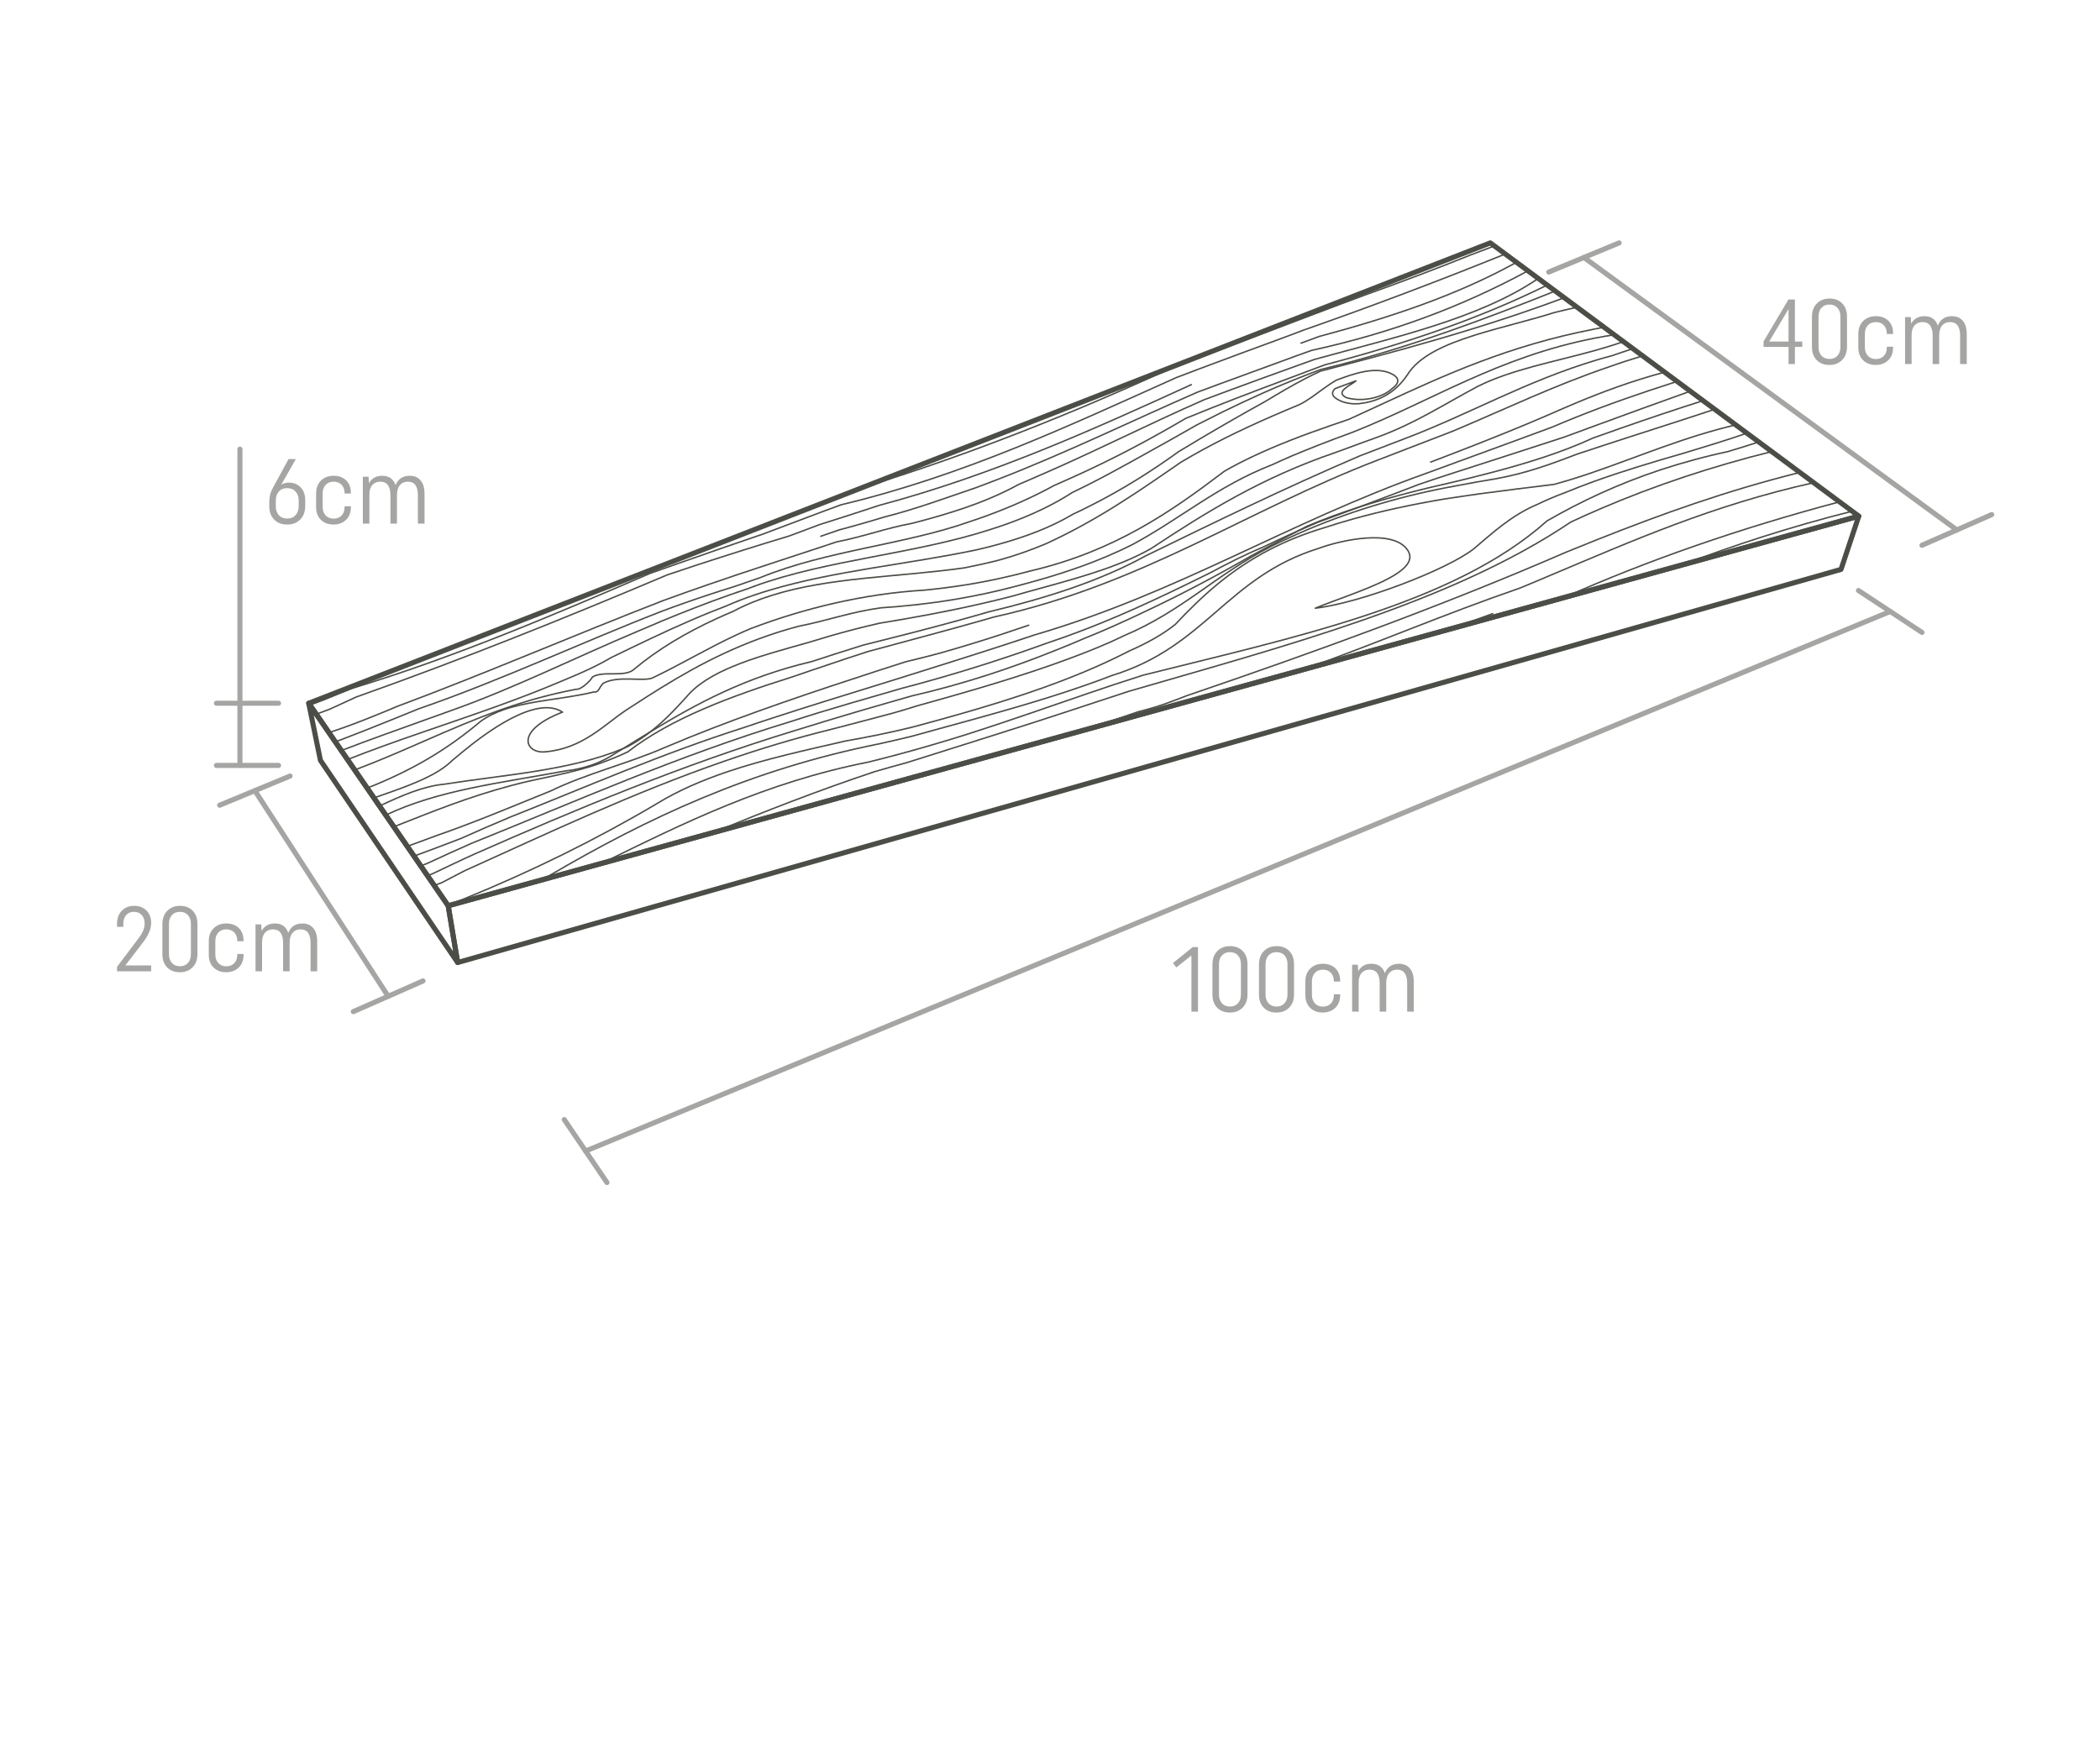<?xml version="1.0" encoding="utf-8"?>
<!-- Generator: Adobe Illustrator 16.0.0, SVG Export Plug-In . SVG Version: 6.00 Build 0)  -->
<!DOCTYPE svg PUBLIC "-//W3C//DTD SVG 1.1//EN" "http://www.w3.org/Graphics/SVG/1.1/DTD/svg11.dtd">
<svg version="1.1" id="Layer_1" xmlns="http://www.w3.org/2000/svg" xmlns:xlink="http://www.w3.org/1999/xlink" x="0px" y="0px"
	 width="410px" height="340px" viewBox="0 0 410 340" enable-background="new 0 0 410 340" xml:space="preserve">
<g>
	<path fill="#A5A6A3" d="M24.473,188.52h5.041v1.152h-6.662v-0.882l4.304-5.708c0.72-0.96,1.08-1.866,1.08-2.719
		c0-0.708-0.189-1.27-0.567-1.684s-0.885-0.621-1.521-0.621c-0.636,0-1.14,0.21-1.512,0.63s-0.559,0.979-0.559,1.675v0.63h-1.225
		v-0.594c0-1.068,0.31-1.921,0.928-2.557c0.618-0.637,1.425-0.955,2.422-0.955c0.972,0,1.768,0.304,2.386,0.909
		c0.618,0.606,0.927,1.402,0.927,2.386c0,1.165-0.516,2.425-1.548,3.781L24.473,188.52z"/>
	<path fill="#A5A6A3" d="M31.707,180.471c0-1.092,0.315-1.962,0.945-2.61s1.462-0.973,2.494-0.973s1.857,0.318,2.476,0.955
		c0.618,0.636,0.927,1.5,0.927,2.593v5.852c0,1.092-0.314,1.959-0.945,2.602c-0.63,0.643-1.461,0.963-2.493,0.963
		s-1.857-0.314-2.476-0.945c-0.618-0.63-0.928-1.491-0.928-2.583V180.471z M32.985,186.323c0,0.72,0.192,1.293,0.576,1.719
		c0.385,0.427,0.906,0.64,1.566,0.64s1.183-0.213,1.566-0.64c0.385-0.426,0.576-0.999,0.576-1.719v-5.906
		c0-0.72-0.191-1.293-0.576-1.72c-0.384-0.426-0.906-0.639-1.566-0.639s-1.182,0.213-1.566,0.639c-0.384,0.427-0.576,1-0.576,1.72
		V186.323z"/>
	<path fill="#A5A6A3" d="M47.549,186.287v0.162c0,1.044-0.314,1.872-0.945,2.484c-0.63,0.612-1.449,0.918-2.458,0.918
		c-1.008,0-1.824-0.306-2.448-0.918s-0.937-1.446-0.937-2.503v-2.646c0-1.057,0.318-1.896,0.954-2.521
		c0.637-0.624,1.459-0.937,2.467-0.937c1.021,0,1.837,0.3,2.449,0.9c0.612,0.6,0.918,1.422,0.918,2.467v0.107h-1.225v-0.054
		c0-0.696-0.194-1.248-0.585-1.656c-0.39-0.408-0.909-0.612-1.558-0.612c-0.647,0-1.167,0.21-1.557,0.63
		c-0.391,0.42-0.586,0.984-0.586,1.692v2.575c0,0.708,0.195,1.272,0.586,1.692c0.39,0.42,0.909,0.63,1.557,0.63
		c0.648,0,1.168-0.204,1.558-0.612c0.391-0.407,0.585-0.96,0.585-1.656v-0.144H47.549z"/>
	<path fill="#A5A6A3" d="M51.166,189.672h-1.278v-9.165h1.116l0.071,1.278c0.541-0.972,1.405-1.458,2.594-1.458
		c1.32,0,2.19,0.612,2.61,1.837c0.492-1.225,1.416-1.837,2.772-1.837c0.889,0,1.591,0.3,2.107,0.9
		c0.516,0.6,0.773,1.477,0.773,2.629v5.815h-1.296v-5.527c0-1.776-0.654-2.665-1.963-2.665c-0.648,0-1.164,0.222-1.548,0.666
		c-0.385,0.444-0.576,1.11-0.576,1.999v5.527h-1.279v-5.527c0-1.776-0.66-2.665-1.98-2.665c-0.636,0-1.149,0.213-1.539,0.639
		c-0.391,0.427-0.585,1.06-0.585,1.9V189.672z"/>
</g>
<g>
	<path fill="#A5A6A3" d="M349.173,58.481h1.261v8.21h1.44v1.045h-1.44v3.349h-1.242v-3.349h-4.88v-1.063L349.173,58.481z
		 M349.191,66.691v-6.338l-3.781,6.338H349.191z"/>
	<path fill="#A5A6A3" d="M353.762,61.884c0-1.092,0.315-1.962,0.945-2.61s1.462-0.973,2.494-0.973s1.857,0.318,2.476,0.955
		c0.618,0.636,0.927,1.5,0.927,2.593V67.7c0,1.092-0.314,1.959-0.945,2.602c-0.63,0.643-1.461,0.963-2.493,0.963
		s-1.857-0.314-2.476-0.945c-0.618-0.63-0.928-1.491-0.928-2.583V61.884z M355.04,67.736c0,0.72,0.192,1.293,0.576,1.719
		c0.385,0.427,0.906,0.64,1.566,0.64s1.183-0.213,1.566-0.64c0.385-0.426,0.576-0.999,0.576-1.719V61.83
		c0-0.72-0.191-1.293-0.576-1.72c-0.384-0.426-0.906-0.639-1.566-0.639s-1.182,0.213-1.566,0.639c-0.384,0.427-0.576,1-0.576,1.72
		V67.736z"/>
	<path fill="#A5A6A3" d="M369.604,67.7v0.162c0,1.044-0.314,1.872-0.945,2.484c-0.63,0.612-1.449,0.918-2.458,0.918
		c-1.008,0-1.824-0.306-2.448-0.918s-0.937-1.446-0.937-2.503v-2.646c0-1.057,0.318-1.896,0.954-2.521
		c0.637-0.624,1.459-0.937,2.467-0.937c1.021,0,1.837,0.3,2.449,0.9c0.612,0.6,0.918,1.422,0.918,2.467v0.107h-1.225v-0.054
		c0-0.696-0.194-1.248-0.585-1.656c-0.39-0.408-0.909-0.612-1.558-0.612c-0.647,0-1.167,0.21-1.557,0.63
		c-0.391,0.42-0.586,0.984-0.586,1.692v2.575c0,0.708,0.195,1.272,0.586,1.692c0.39,0.42,0.909,0.63,1.557,0.63
		c0.648,0,1.168-0.204,1.558-0.612c0.391-0.407,0.585-0.96,0.585-1.656V67.7H369.604z"/>
	<path fill="#A5A6A3" d="M373.221,71.085h-1.278V61.92h1.116l0.071,1.278c0.541-0.972,1.405-1.458,2.594-1.458
		c1.32,0,2.19,0.612,2.61,1.837c0.492-1.225,1.416-1.837,2.772-1.837c0.889,0,1.591,0.3,2.107,0.9
		c0.516,0.6,0.773,1.477,0.773,2.629v5.815h-1.296v-5.527c0-1.776-0.654-2.665-1.963-2.665c-0.648,0-1.164,0.222-1.548,0.666
		c-0.385,0.444-0.576,1.11-0.576,1.999v5.527h-1.279v-5.527c0-1.776-0.66-2.665-1.98-2.665c-0.636,0-1.149,0.213-1.539,0.639
		c-0.391,0.427-0.585,1.06-0.585,1.9V71.085z"/>
</g>
<g>
	<path fill="#A5A6A3" d="M232.863,184.938h1.026v12.604h-1.279v-10.965l-2.952,2.34l-0.648-0.864L232.863,184.938z"/>
	<path fill="#A5A6A3" d="M236.714,188.34c0-1.092,0.315-1.962,0.945-2.61s1.462-0.973,2.494-0.973s1.857,0.318,2.476,0.955
		c0.618,0.636,0.927,1.5,0.927,2.593v5.852c0,1.092-0.314,1.959-0.945,2.602c-0.63,0.643-1.461,0.963-2.493,0.963
		s-1.857-0.314-2.476-0.945c-0.618-0.63-0.928-1.491-0.928-2.583V188.34z M237.992,194.192c0,0.72,0.192,1.293,0.576,1.719
		c0.385,0.427,0.906,0.64,1.566,0.64s1.183-0.213,1.566-0.64c0.385-0.426,0.576-0.999,0.576-1.719v-5.906
		c0-0.72-0.191-1.293-0.576-1.72c-0.384-0.426-0.906-0.639-1.566-0.639s-1.182,0.213-1.566,0.639c-0.384,0.427-0.576,1-0.576,1.72
		V194.192z"/>
	<path fill="#A5A6A3" d="M245.804,188.34c0-1.092,0.315-1.962,0.945-2.61s1.462-0.973,2.494-0.973s1.857,0.318,2.476,0.955
		c0.618,0.636,0.927,1.5,0.927,2.593v5.852c0,1.092-0.314,1.959-0.945,2.602c-0.63,0.643-1.461,0.963-2.493,0.963
		s-1.857-0.314-2.476-0.945c-0.618-0.63-0.928-1.491-0.928-2.583V188.34z M247.082,194.192c0,0.72,0.192,1.293,0.576,1.719
		c0.385,0.427,0.906,0.64,1.566,0.64s1.183-0.213,1.566-0.64c0.385-0.426,0.576-0.999,0.576-1.719v-5.906
		c0-0.72-0.191-1.293-0.576-1.72c-0.384-0.426-0.906-0.639-1.566-0.639s-1.182,0.213-1.566,0.639c-0.384,0.427-0.576,1-0.576,1.72
		V194.192z"/>
	<path fill="#A5A6A3" d="M261.646,194.156v0.162c0,1.044-0.314,1.872-0.945,2.484c-0.63,0.612-1.449,0.918-2.457,0.918
		c-1.009,0-1.825-0.306-2.449-0.918s-0.937-1.446-0.937-2.503v-2.646c0-1.057,0.318-1.896,0.954-2.521
		c0.637-0.624,1.459-0.937,2.467-0.937c1.021,0,1.837,0.3,2.449,0.9c0.612,0.6,0.918,1.422,0.918,2.467v0.107h-1.225v-0.054
		c0-0.696-0.194-1.248-0.585-1.656c-0.39-0.408-0.909-0.612-1.558-0.612c-0.647,0-1.167,0.21-1.557,0.63
		c-0.391,0.42-0.586,0.984-0.586,1.692v2.575c0,0.708,0.195,1.272,0.586,1.692c0.39,0.42,0.909,0.63,1.557,0.63
		c0.648,0,1.168-0.204,1.558-0.612c0.391-0.407,0.585-0.96,0.585-1.656v-0.144H261.646z"/>
	<path fill="#A5A6A3" d="M265.263,197.541h-1.278v-9.165h1.116l0.072,1.278c0.54-0.972,1.404-1.458,2.592-1.458
		c1.321,0,2.191,0.612,2.611,1.837c0.492-1.225,1.416-1.837,2.772-1.837c0.889,0,1.591,0.3,2.106,0.9
		c0.517,0.6,0.774,1.477,0.774,2.629v5.815h-1.296v-5.527c0-1.776-0.654-2.665-1.963-2.665c-0.648,0-1.164,0.222-1.549,0.666
		c-0.384,0.444-0.576,1.11-0.576,1.999v5.527h-1.278v-5.527c0-1.776-0.66-2.665-1.98-2.665c-0.636,0-1.149,0.213-1.539,0.639
		c-0.391,0.427-0.585,1.06-0.585,1.9V197.541z"/>
</g>
<g>
	<path fill="#A5A6A3" d="M58.71,95.175c0.588,0.624,0.883,1.477,0.883,2.557v1.045c0,1.116-0.324,2.004-0.973,2.664
		s-1.501,0.99-2.557,0.99c-1.057,0-1.902-0.323-2.539-0.972c-0.636-0.648-0.954-1.53-0.954-2.647v-0.773
		c0-1.009,0.21-1.885,0.63-2.629l3.133-5.762h1.423l-2.845,5.005c0.456-0.275,0.948-0.414,1.477-0.414
		C57.348,94.238,58.122,94.551,58.71,95.175z M58.313,97.768c0-0.744-0.2-1.338-0.603-1.782s-0.945-0.666-1.63-0.666
		c-0.696,0-1.242,0.219-1.639,0.657c-0.396,0.438-0.594,1.035-0.594,1.791v1.044c0,0.757,0.198,1.354,0.594,1.792
		c0.396,0.438,0.942,0.657,1.639,0.657c0.685,0,1.228-0.222,1.63-0.666s0.603-1.038,0.603-1.783V97.768z"/>
	<path fill="#A5A6A3" d="M68.502,98.866v0.162c0,1.044-0.314,1.872-0.945,2.484c-0.63,0.612-1.449,0.918-2.458,0.918
		c-1.008,0-1.824-0.306-2.448-0.918s-0.937-1.446-0.937-2.503v-2.646c0-1.057,0.318-1.896,0.954-2.521
		c0.637-0.624,1.459-0.937,2.467-0.937c1.021,0,1.837,0.3,2.449,0.9c0.612,0.6,0.918,1.422,0.918,2.467v0.107h-1.225v-0.054
		c0-0.696-0.194-1.248-0.585-1.656c-0.39-0.408-0.909-0.612-1.558-0.612c-0.647,0-1.167,0.21-1.557,0.63
		c-0.391,0.42-0.586,0.984-0.586,1.692v2.575c0,0.708,0.195,1.272,0.586,1.692c0.39,0.42,0.909,0.63,1.557,0.63
		c0.648,0,1.168-0.204,1.558-0.612c0.391-0.407,0.585-0.96,0.585-1.656v-0.144H68.502z"/>
	<path fill="#A5A6A3" d="M72.119,102.251h-1.278v-9.165h1.116l0.071,1.278c0.541-0.972,1.405-1.458,2.594-1.458
		c1.32,0,2.19,0.612,2.61,1.837c0.492-1.225,1.416-1.837,2.772-1.837c0.889,0,1.591,0.3,2.107,0.9
		c0.516,0.6,0.773,1.477,0.773,2.629v5.815H81.59v-5.527c0-1.776-0.654-2.665-1.963-2.665c-0.648,0-1.164,0.222-1.548,0.666
		c-0.385,0.444-0.576,1.11-0.576,1.999v5.527h-1.279v-5.527c0-1.776-0.66-2.665-1.98-2.665c-0.636,0-1.149,0.213-1.539,0.639
		c-0.391,0.427-0.585,1.06-0.585,1.9V102.251z"/>
</g>
<g>
	
		<line fill="none" stroke="#A5A6A3" stroke-width="0.992" stroke-linecap="round" stroke-linejoin="round" stroke-miterlimit="10" x1="42.258" y1="149.467" x2="54.38" y2="149.467"/>
	
		<line fill="none" stroke="#A5A6A3" stroke-width="0.992" stroke-linecap="round" stroke-linejoin="round" stroke-miterlimit="10" x1="54.38" y1="137.324" x2="42.258" y2="137.324"/>
	
		<line fill="none" stroke="#A5A6A3" stroke-width="0.992" stroke-linecap="round" stroke-linejoin="round" stroke-miterlimit="10" x1="46.844" y1="87.702" x2="46.844" y2="149.467"/>
</g>
<g>
	<g>
		<line fill="#A5A6A3" x1="110.163" y1="218.619" x2="118.503" y2="230.922"/>
		<line fill="#A5A6A3" x1="362.842" y1="115.309" x2="375.245" y2="123.498"/>
		<line fill="#A5A6A3" x1="114.331" y1="224.772" x2="369.042" y2="119.405"/>
	</g>
	<g>
		
			<line fill="none" stroke="#A5A6A3" stroke-width="0.991" stroke-linecap="round" stroke-linejoin="round" stroke-miterlimit="10" x1="110.163" y1="218.619" x2="118.503" y2="230.922"/>
		
			<line fill="none" stroke="#A5A6A3" stroke-width="0.991" stroke-linecap="round" stroke-linejoin="round" stroke-miterlimit="10" x1="362.842" y1="115.309" x2="375.245" y2="123.498"/>
		
			<line fill="none" stroke="#A5A6A3" stroke-width="0.991" stroke-linecap="round" stroke-linejoin="round" stroke-miterlimit="10" x1="114.331" y1="224.772" x2="369.042" y2="119.405"/>
	</g>
</g>
<g>
	<g>
		<line fill="#A5A6A3" x1="68.98" y1="197.541" x2="82.586" y2="191.553"/>
		<line fill="#A5A6A3" x1="42.893" y1="157.236" x2="56.625" y2="151.542"/>
		<line fill="#A5A6A3" x1="75.782" y1="194.548" x2="49.756" y2="154.391"/>
	</g>
	<g>
		<line fill="#5D5D5D" x1="68.98" y1="197.541" x2="82.586" y2="191.553"/>
		<line fill="#5D5D5D" x1="42.893" y1="157.236" x2="56.625" y2="151.542"/>
		<line fill="#5D5D5D" x1="75.782" y1="194.548" x2="49.756" y2="154.391"/>
	</g>
	<g>
		
			<line fill="none" stroke="#A5A6A3" stroke-linecap="round" stroke-miterlimit="10" x1="68.98" y1="197.541" x2="82.586" y2="191.553"/>
		
			<line fill="none" stroke="#A5A6A3" stroke-linecap="round" stroke-miterlimit="10" x1="42.893" y1="157.236" x2="56.625" y2="151.542"/>
		
			<line fill="none" stroke="#A5A6A3" stroke-linecap="round" stroke-miterlimit="10" x1="75.782" y1="194.548" x2="49.756" y2="154.391"/>
	</g>
</g>
<g>
	<g>
		<line fill="#A5A6A3" x1="375.245" y1="106.479" x2="388.853" y2="100.488"/>
		<line fill="#A5A6A3" x1="302.38" y1="53.124" x2="316.112" y2="47.431"/>
		<line fill="#A5A6A3" x1="382.047" y1="103.484" x2="309.243" y2="50.277"/>
	</g>
	<g>
		<line fill="#5D5D5D" x1="375.245" y1="106.479" x2="388.853" y2="100.488"/>
		<line fill="#5D5D5D" x1="302.38" y1="53.124" x2="316.112" y2="47.431"/>
		<line fill="#5D5D5D" x1="382.047" y1="103.484" x2="309.243" y2="50.277"/>
	</g>
	<g>
		
			<line fill="none" stroke="#A5A6A3" stroke-linecap="round" stroke-miterlimit="10" x1="375.245" y1="106.479" x2="388.853" y2="100.488"/>
		
			<line fill="none" stroke="#A5A6A3" stroke-linecap="round" stroke-miterlimit="10" x1="302.38" y1="53.124" x2="316.112" y2="47.431"/>
		
			<line fill="none" stroke="#A5A6A3" stroke-linecap="round" stroke-miterlimit="10" x1="382.047" y1="103.484" x2="309.243" y2="50.277"/>
	</g>
</g>
<polygon fill="none" stroke="#4B4D47" stroke-width="0.992" stroke-linecap="round" stroke-linejoin="round" stroke-miterlimit="10" points="
	362.905,100.786 359.437,111.188 89.351,187.956 87.504,176.873 "/>
<polygon fill="none" stroke="#4B4D47" stroke-width="0.992" stroke-linecap="round" stroke-linejoin="round" stroke-miterlimit="10" points="
	87.504,176.873 89.351,187.956 62.56,148.476 60.275,137.324 "/>
<polygon fill="none" stroke="#4B4D47" stroke-width="0.992" stroke-linecap="round" stroke-linejoin="round" stroke-miterlimit="10" points="
	290.964,47.431 362.905,100.786 87.504,176.873 60.275,137.324 "/>
<g>
	
		<path fill="none" stroke="#4B4D47" stroke-width="0.283" stroke-linecap="round" stroke-linejoin="round" stroke-miterlimit="10" d="
		M361.573,99.838c-12.12,3.051-23.051,6.641-33.42,10.551"/>
	
		<path fill="none" stroke="#4B4D47" stroke-width="0.283" stroke-linecap="round" stroke-linejoin="round" stroke-miterlimit="10" d="
		M359.093,98.008c-19.38,5.15-37.46,11.421-53.689,18.66"/>
	
		<path fill="none" stroke="#4B4D47" stroke-width="0.283" stroke-linecap="round" stroke-linejoin="round" stroke-miterlimit="10" d="
		M291.433,119.828c-1.97,0.71-3.93,1.42-5.88,2.12c-0.89,0.31-1.77,0.63-2.649,0.94"/>
	
		<path fill="none" stroke="#4B4D47" stroke-width="0.283" stroke-linecap="round" stroke-linejoin="round" stroke-miterlimit="10" d="
		M354.043,94.269c-19.64,4.37-35.33,11.33-51.32,18.06c-1.979,0.851-3.979,1.68-5.99,2.51c-14.939,5.141-28.159,10.881-42.529,15.98
		"/>
	
		<path fill="none" stroke="#4B4D47" stroke-width="0.283" stroke-linecap="round" stroke-linejoin="round" stroke-miterlimit="10" d="
		M351.423,92.248c-14.38,3.58-27.08,8.16-39.45,13.07c-2.069,0.82-4.1,1.65-6.149,2.479c-23.931,10.381-48.57,19.341-74.091,28.04
		c-1.46,0.57-2.93,1.131-4.449,1.67c-1.53,0.521-3.141,1.011-4.891,1.431c-2.08,0.7-4.149,1.399-6.22,2.09
		c-1.61,0.55-3.23,1.09-4.84,1.63"/>
	
		<path fill="none" stroke="#4B4D47" stroke-width="0.283" stroke-linecap="round" stroke-linejoin="round" stroke-miterlimit="10" d="
		M346.173,88.118c-12.09,2.98-23.29,6.771-33.5,11.14c-2.03,0.87-4.03,1.761-5.99,2.681c-23.37,15.729-55.66,24.14-86.319,33.06
		c-1.94,0.63-3.87,1.271-5.811,1.91c-5.79,1.91-11.57,3.82-17.439,5.67c-1.971,0.63-3.931,1.25-5.891,1.87
		c-1.95,0.62-3.91,1.23-5.859,1.85c-2.801,0.881-5.58,1.761-8.36,2.631c-2.11,0.569-4.2,1.159-6.26,1.76
		c-11,3.67-21.36,7.729-31.54,11.899"/>
	
		<path fill="none" stroke="#4B4D47" stroke-width="0.283" stroke-linecap="round" stroke-linejoin="round" stroke-miterlimit="10" d="
		M343.683,86.208c-2.06,0.67-4.18,1.33-6.35,1.98c-2.26,0.479-4.44,1.01-6.561,1.59c-8.989,2.41-16.71,5.58-23.71,9.19
		c-1.72,0.89-3.399,1.81-5.04,2.76c-18.229,16.319-49.819,22.819-78.859,30.12c-1.95,0.62-3.9,1.25-5.82,1.89
		c-1.67,0.56-3.34,1.13-5,1.69c-7.86,2.689-15.6,5.42-23.35,7.899c-2.2,0.69-4.38,1.36-6.601,2.01c-2.2,0.65-4.42,1.28-6.67,1.881
		c-2.03,0.55-4.08,1.079-6.149,1.59c-20.131,3.97-36.131,11.93-52.091,19.779"/>
	
		<path fill="none" stroke="#4B4D47" stroke-width="0.283" stroke-linecap="round" stroke-linejoin="round" stroke-miterlimit="10" d="
		M341.363,84.479c-2.011,0.7-4.091,1.38-6.23,2.05c-1.59,0.5-3.21,1-4.85,1.49c-0.551,0.17-1.101,0.34-1.65,0.5
		c-6.07,1.739-12.04,3.54-17.63,5.569c-1.88,0.681-3.7,1.381-5.47,2.12c-1.87,0.69-3.63,1.44-5.28,2.24
		c-5.25,2.19-8.99,5.76-12.5,8.71c-5.17,4.09-22.3,10.64-30.95,11.6c8.01-3.239,20.95-6.859,18.05-11.289
		c-2.83-4.33-13.27-1.921-17.39-0.391c-17.94,5.59-22.03,19.2-40.37,24.83c-1.74,0.67-3.5,1.32-5.29,1.94
		c-9.38,3.279-19.46,5.989-29.49,8.739c-1.439,0.4-2.87,0.79-4.3,1.19c-2.09,0.5-4.2,1-6.33,1.47
		c-25.21,5.03-45.34,14.53-64.5,25.78c-0.75,0.36-1.49,0.7-2.22,1.02"/>
	
		<path fill="none" stroke="#4B4D47" stroke-width="0.283" stroke-linecap="round" stroke-linejoin="round" stroke-miterlimit="10" d="
		M339.192,82.898c-10.319,2.38-19.3,6.31-28.76,9.53c-0.34,0.119-0.68,0.229-1.029,0.35c-1.961,0.65-3.961,1.26-5.98,1.81
		c-4.72,0.57-9.56,1.17-14.4,1.82c-2.399,0.34-4.8,0.69-7.189,1.061c-6.07,1.029-12.061,2.3-17.72,3.89
		c-1.891,0.52-3.73,1.09-5.53,1.68c-3.95,1.181-7.43,2.601-10.54,4.2c-7.97,4.1-13.57,9.36-18.59,14.7
		c-2.54,2.02-5.54,3.66-8.96,5.17c-1.54,0.79-3.11,1.55-4.71,2.29c-10.141,4.67-21.78,8.27-33.91,11.58
		c-1.29,0.35-2.59,0.7-3.891,1.05c-2.25,0.54-4.52,1.05-6.8,1.52c-2.04,0.41-4.09,0.801-6.16,1.16
		c-7.72,1.78-15.59,3.49-22.909,5.96c-5.011,1.69-9.761,3.721-14.03,6.36c-11.811,6.97-24.34,13.15-37.58,18.54
		c-1.01,0.41-2.03,0.81-3.07,1.2"/>
	
		<path fill="none" stroke="#4B4D47" stroke-width="0.283" stroke-linecap="round" stroke-linejoin="round" stroke-miterlimit="10" d="
		M334.843,79.898c-7.26,2.42-14.49,4.68-21.6,7.02c-1.78,0.58-3.54,1.17-5.311,1.75c-5.029,1.931-9.97,3.75-15.83,4.811
		c-2.64,0.43-5.239,0.89-7.81,1.39c-10.16,1.82-19.86,4.71-28.66,8.4c-1.75,0.739-3.47,1.51-5.16,2.31
		c-0.899,0.41-1.78,0.84-2.62,1.29c-10.52,5.41-16.979,12.44-28.399,17.26c-1.63,0.801-3.34,1.57-5.15,2.311
		c-1.81,0.74-3.649,1.46-5.53,2.16c-9.359,3.479-19.51,6.39-29.699,9.229c-1.631,0.521-3.271,1-4.91,1.47
		c-1.931,0.511-3.86,1.021-5.79,1.53c-1.94,0.5-3.87,1.01-5.811,1.521c-7.31,1.79-14.34,3.92-21.149,6.29
		c-17.95,6.22-34.41,14.04-50.641,21.369c-1.52,0.771-3.02,1.561-4.529,2.36c-0.57,0.21-1.061,0.39-1.471,0.54"/>
	
		<path fill="none" stroke="#4B4D47" stroke-width="0.283" stroke-linecap="round" stroke-linejoin="round" stroke-miterlimit="10" d="
		M332.403,78.269c-5.431,1.729-10.841,3.55-16.141,5.41c-1.75,0.609-3.51,1.239-5.25,1.859c-6.14,2.83-12.91,4.92-19.84,6.74
		c-2.31,0.6-4.64,1.18-6.96,1.75c-6.4,1.44-12.75,3.02-18.9,5c-3.489,1.11-6.909,2.35-10.239,3.78c-0.561,0.29-1.12,0.58-1.681,0.88
		c-1.26,0.649-2.52,1.31-3.76,1.979c-1.79,0.95-3.57,1.91-5.34,2.87c-7.12,4.09-13.76,7.61-21.3,11.141
		c-1.83,0.869-3.67,1.729-5.551,2.56c-1.859,0.83-3.779,1.64-5.729,2.42c-1.73,0.75-3.49,1.48-5.271,2.19
		c-8.88,3.58-18.25,6.71-28.439,9.05c-1.59,0.46-3.16,0.91-4.74,1.359c-1.88,0.551-3.77,1.091-5.64,1.631
		c-2.11,0.63-4.2,1.26-6.28,1.88c-2.08,0.63-4.13,1.26-6.18,1.899c-22.16,6.761-42.851,15.44-62.42,24.061
		c-1.4,0.63-2.801,1.279-4.19,1.939c-1.399,0.66-2.78,1.32-4.17,1.98c-0.34,0.13-0.65,0.24-0.93,0.34"/>
	
		<path fill="none" stroke="#4B4D47" stroke-width="0.283" stroke-linecap="round" stroke-linejoin="round" stroke-miterlimit="10" d="
		M329.772,76.479c-6.199,2.21-12.29,4.42-18.369,6.66c-2,0.739-4.021,1.489-6.03,2.22c-7.08,2.33-14.22,4.59-21.29,6.89
		c-2.37,0.76-4.7,1.53-7,2.32c-4.04,1.56-7.88,3-11.771,4.46c-2.67,0.99-5.359,1.979-8.17,3.02c-1.26,0.54-2.52,1.091-3.75,1.641
		c-0.56,0.24-1.109,0.49-1.66,0.74c-1.77,0.81-3.52,1.63-5.229,2.449c-3.57,1.48-7.23,3.37-10.19,4.96
		c-1.68,0.83-3.37,1.66-5.06,2.48c-8.44,4.09-17.08,8.03-27.01,11.32c-1.82,0.659-3.65,1.31-5.5,1.939
		c-7.38,2.521-14.971,4.82-22.78,6.86c-1.64,0.47-3.28,0.95-4.92,1.43c-1.64,0.47-3.271,0.95-4.91,1.42
		c-2.04,0.601-4.07,1.21-6.09,1.82c-1.92,0.59-3.8,1.18-5.66,1.79c-22.26,6.76-41.9,15.58-62.27,23.76
		c-1.48,0.66-2.95,1.311-4.41,1.97c-1.471,0.66-2.92,1.33-4.37,2.011c-0.44,0.159-0.84,0.31-1.19,0.439"/>
	
		<path fill="none" stroke="#4B4D47" stroke-width="0.283" stroke-linecap="round" stroke-linejoin="round" stroke-miterlimit="10" d="
		M327.113,74.588c-7,2.23-13.41,4.471-19.521,6.931c-1.54,0.609-3.04,1.239-4.54,1.88c-6.16,2.29-12.32,4.53-18.42,6.76
		c-2.03,0.74-4.06,1.48-6.07,2.23c-27.34,9.699-48.47,23.38-76.6,31.6c-1.66,0.56-3.33,1.11-5,1.66
		c-6.67,2.18-13.42,4.29-20.13,6.399c-1.76,0.551-3.51,1.091-5.26,1.641c-6.99,2.149-13.95,4.3-20.771,6.53
		c-1.86,0.6-3.71,1.22-5.53,1.84c-16.25,5.18-30.399,11.449-45.649,17.489c-1.63,0.681-3.23,1.37-4.84,2.07
		c-1.601,0.7-3.19,1.4-4.78,2.11c-3.68,1.42-6.57,2.49-8.55,3.22c-0.221,0.08-0.431,0.16-0.63,0.23"/>
	
		<path fill="none" stroke="#4B4D47" stroke-width="0.283" stroke-linecap="round" stroke-linejoin="round" stroke-miterlimit="10" d="
		M200.843,122.088c-1.88,0.641-3.77,1.28-5.67,1.9c-3.82,1.24-7.68,2.42-11.63,3.54c-2.23,0.6-4.48,1.17-6.76,1.71
		c-1.841,0.58-3.641,1.17-5.44,1.75c-12.59,4.09-25.02,8.26-36.77,13c-1.681,0.68-3.341,1.37-4.99,2.07
		c-6.78,2.96-15.29,5.08-22.04,8.38c-1.811,0.729-3.64,1.479-5.46,2.22c-5.48,2.24-11,4.48-16.66,6.44
		c-1.84,0.68-3.42,1.26-4.69,1.729c-0.439,0.16-0.84,0.311-1.21,0.45"/>
	
		<path fill="none" stroke="#4B4D47" stroke-width="0.283" stroke-linecap="round" stroke-linejoin="round" stroke-miterlimit="10" d="
		M324.613,72.778c-6.131,1.66-11.69,3.72-16.99,5.94c-1.771,0.739-3.5,1.489-5.23,2.26c-5.609,2.43-11.39,4.74-17.229,7.01
		c-1.94,0.75-3.891,1.49-5.84,2.24"/>
	
		<path fill="none" stroke="#4B4D47" stroke-width="0.283" stroke-linecap="round" stroke-linejoin="round" stroke-miterlimit="10" d="
		M320.393,69.588c-1.05,0.32-2.069,0.641-3.09,0.971c-1,0.33-1.99,0.66-2.96,1.01c-10.76,3.63-20.27,8.229-30.5,12.54
		c-0.979,0.39-1.97,0.77-2.96,1.149c-1.979,0.761-3.96,1.521-5.93,2.28c-1.99,0.76-3.96,1.521-5.931,2.29
		c-25.67,9.84-45.81,24.21-74.939,30.65c-1.351,0.39-2.71,0.779-4.08,1.16c-6.8,1.909-13.7,3.729-20.55,5.59
		c-1.431,0.46-2.851,0.93-4.261,1.39c-2.35,0.78-4.68,1.561-6.979,2.351c-1.15,0.39-2.3,0.779-3.44,1.18
		c-12.149,3.82-23.83,8.16-32.21,14.67c-1.64,0.78-3.37,1.49-5.159,2.14c-5.79,2.13-12.04,2.9-17.53,4.42
		c-8.42,2.221-15.5,5.12-22.99,8.07"/>
	
		<path fill="none" stroke="#4B4D47" stroke-width="0.283" stroke-linecap="round" stroke-linejoin="round" stroke-miterlimit="10" d="
		M318.543,68.168c-1.271,0.41-2.51,0.84-3.76,1.271c-0.99,0.26-1.96,0.54-2.92,0.819c-14,4.181-24.931,10.591-37.601,15.4
		c-0.729,0.28-1.47,0.57-2.2,0.84c-2.199,0.851-4.399,1.681-6.569,2.521c-14.61,6.26-28.261,12.92-41.86,19.55
		c-8.84,4.86-19.35,8.22-30.56,10.9c-2.021,0.59-4.051,1.159-6.091,1.72c-6.109,1.68-12.31,3.25-18.51,4.8
		c-1.84,0.57-3.67,1.15-5.479,1.73c-1.511,0.489-3.021,0.97-4.521,1.47c-12.97,3.05-22.38,8.17-31.43,13.67
		c-0.86,0.52-1.71,1.04-2.57,1.57c-0.95,0.59-1.899,1.18-2.859,1.77c-0.46,0.28-0.91,0.56-1.37,0.84
		c-2.83,1.9-6.051,3.09-10.011,3.53c-12.579,2.34-24.6,3.689-34.92,8.6"/>
	
		<path fill="none" stroke="#4B4D47" stroke-width="0.283" stroke-linecap="round" stroke-linejoin="round" stroke-miterlimit="10" d="
		M316.772,66.778c-1.79,0.62-3.619,1.17-5.46,1.69c-8,2.22-16.29,3.71-22.85,7.01c-6.66,3.55-12.17,7.189-19.48,9.87
		c-0.909,0.33-1.829,0.659-2.739,0.989c-1.84,0.67-3.66,1.33-5.471,2.011c-14.35,4.89-25.05,11.51-35.979,18.729
		c-0.49,0.28-0.99,0.561-1.5,0.82c-6.45,3.37-14.84,5.5-22.45,7.609c-1.08,0.301-2.14,0.601-3.18,0.9
		c-2.13,0.55-4.271,1.07-6.431,1.561c-6.46,1.47-13.04,2.68-19.56,3.739c-1.76,0.4-3.49,0.82-5.2,1.271
		c-1.5,0.39-2.979,0.79-4.439,1.22c-1.46,0.42-2.9,0.86-4.341,1.3c-8.92,2.51-18.13,4.91-22.939,9.78
		c-2.38,2.64-4.75,5.27-7.71,7.58c-0.521,0.41-1.07,0.8-1.63,1.189c-0.94,0.641-1.931,1.25-3.01,1.811
		c-0.261,0.11-0.53,0.229-0.79,0.34c-10.391,4.31-23.23,5.1-34.9,6.94c-2.09,0.199-4.2,0.77-6.31,1.54
		c-2.11,0.77-4.211,1.729-6.311,2.71"/>
	
		<path fill="none" stroke="#4B4D47" stroke-width="0.283" stroke-linecap="round" stroke-linejoin="round" stroke-miterlimit="10" d="
		M314.973,65.398c-1.189,0.189-2.359,0.39-3.5,0.609c-19.06,3.711-31.99,12.311-47.37,18.391c-1.16,0.42-2.319,0.85-3.46,1.28
		c-1.13,0.43-2.26,0.859-3.38,1.3c-1.68,0.66-3.32,1.33-4.95,2.01c-1.31,0.57-2.64,1.16-3.939,1.76
		c-10.73,4.181-17.82,10.5-27.32,15.61c-6.42,3.229-13.21,5.56-20.649,7.57c-1.721,0.47-3.471,0.909-5.25,1.35
		c-1.841,0.44-3.711,0.84-5.61,1.2c-4.72,0.91-9.57,1.569-14.54,1.99c-0.99,0.079-1.99,0.149-2.99,0.22
		c-5.89,0.8-10.47,2.5-16.109,3.609c-1.341,0.351-2.641,0.73-3.9,1.131c-10.09,3.199-18.15,7.8-25.75,12.649
		c-1.35,0.87-2.69,1.75-4.05,2.62c-4.23,2.82-8.471,7.48-15.71,8.11c-3.92,0.439-6.221-4.07,3.33-7.75
		c-1.25-0.83-2.801-1.011-4.48-0.75c-7.04,1.09-16.479,9.83-17.05,10.18c-1.9,1.94-4.97,3.47-8.43,4.84
		c-2.2,0.87-4.551,1.68-6.86,2.48"/>
	
		<path fill="none" stroke="#4B4D47" stroke-width="0.283" stroke-linecap="round" stroke-linejoin="round" stroke-miterlimit="10" d="
		M313.043,63.929c-0.64,0.119-1.271,0.229-1.9,0.359c-16.58,3.23-28.89,8.851-41.31,14.61c-2.15,1-4.311,2-6.49,2.99
		c-1.11,0.369-2.21,0.75-3.31,1.13c-5.49,1.89-10.771,3.899-15.551,6.17c-1.92,0.91-3.75,1.85-5.479,2.859
		c-10.18,7.74-21.32,15.561-37.68,19.41c-2.19,0.59-4.431,1.13-6.7,1.62c-3.42,0.73-6.92,1.32-10.5,1.76
		c-1.2,0.15-2.4,0.28-3.63,0.4c-11.78,0.71-23.4,3.51-33.87,7.49c-0.98,0.41-1.92,0.819-2.86,1.26
		c-5.609,2.61-10.689,5.67-16.42,8.42c-0.96,0.36-2.65,0.22-4.45,0.19c-1.79-0.03-3.7,0.05-5.109,0.83
		c-0.9,0.85-0.801,1.829-1.811,1.689c-3.53,0.86-7.28,1.28-10.85,1.87c-2.32,0.39-4.561,0.84-6.59,1.53
		c-1.73,0.58-3.32,1.34-4.7,2.35c-6.49,5.45-13.12,9.45-22.15,13.03"/>
	
		<path fill="none" stroke="#4B4D47" stroke-width="0.283" stroke-linecap="round" stroke-linejoin="round" stroke-miterlimit="10" d="
		M307.543,60.078c-1.37,0.3-2.72,0.62-4.061,0.95c-4.96,1.57-10.489,2.83-15.43,4.38c-5.97,1.87-11.09,4.15-13.32,7.85
		c-0.319,0.48-0.699,0.961-1.119,1.44c-1.04,1.19-2.41,2.32-4.28,3.12c-1.13,0.479-2.43,0.83-3.97,1.01
		c-1.811,0.15-3.381-0.31-4.141-0.8c-1.03-0.53-1.47-1.28-0.569-2.14c1.369-0.511,2.72-1.011,4.079-1.521
		c-0.47,0.43-1.54,0.96-2.189,1.53c-0.65,0.58-0.89,1.18,0.34,1.76c3.17,0.91,7.03-0.01,8.86-1.729c0.8-0.57,1.14-1.091,1.149-1.551
		c0.021-0.46-0.31-0.859-0.84-1.189c-3.24-1.92-7.99-0.13-11.12,1.04c-0.899,0.51-1.729,1.08-2.529,1.66
		c-1.61,1.159-3.101,2.35-4.75,3.14c-6.881,2.84-13.19,5.71-18.91,8.84c-1.42,0.78-2.82,1.58-4.181,2.39
		c-8.239,5.681-16.149,11.23-26.31,15.9c-1.34,0.561-2.69,1.09-4.08,1.59c-0.93,0.33-1.87,0.641-2.83,0.95
		c-0.96,0.29-1.93,0.58-2.92,0.84c-1.04,0.25-2.08,0.49-3.11,0.72c-1.029,0.23-2.05,0.44-3.09,0.641
		c-13.1,1.83-26.24,1.79-37.569,5.37c-2.62,0.819-5.131,1.84-7.53,3.12c-1.07,0.449-2.11,0.899-3.13,1.369
		c-6.13,2.811-11.61,6.08-16.19,9.921c-0.899,0.84-2.39,0.89-3.93,0.899c-1.54,0-3.11-0.04-4.21,0.62
		c-0.26,0.61-2.181,2.53-3.181,2.4c-5.069,0.96-9.659,2.26-14,3.77c-0.399,0.14-0.81,0.28-1.199,0.42
		c-9.62,3.45-18.11,7.84-28.04,11.57"/>
	
		<path fill="none" stroke="#4B4D47" stroke-width="0.283" stroke-linecap="round" stroke-linejoin="round" stroke-miterlimit="10" d="
		M305.033,58.278c-5.73,2.13-11.521,4.07-17.37,5.88c-8.76,2.71-17.66,5.14-26.721,7.49c-1.039,0.28-2.079,0.55-3.13,0.82
		c-0.979,0.46-1.93,0.93-2.87,1.409c-2.81,1.45-5.439,3.021-7.979,4.551c-4.4,2.42-8.62,4.859-12.78,7.319
		c-1.38,0.82-2.75,1.641-4.12,2.48c-5.159,3.729-10.899,7.37-17.29,10.58c-1.06,0.54-2.13,1.069-3.229,1.569
		c-4.38,2.61-9.42,4.5-14.811,5.971c-1.35,0.37-2.72,0.71-4.109,1.029c-13.33,2.801-27.69,4.08-40.271,7.841
		c-1.97,0.579-3.89,1.229-5.77,1.949c-0.92,0.36-1.83,0.73-2.72,1.13c-1.08,0.41-2.141,0.83-3.21,1.261
		c-5.28,2.14-10.351,4.51-15.341,6.92c-1.33,0.64-2.659,1.29-3.989,1.93c-4.131,2.45-8.58,4.12-13.36,6.12
		c-1.6,0.64-3.22,1.27-4.84,1.88c-1.38,0.521-2.76,1.03-4.15,1.53c-9.72,3.51-19.64,6.63-29.13,10.38"/>
	
		<path fill="none" stroke="#4B4D47" stroke-width="0.283" stroke-linecap="round" stroke-linejoin="round" stroke-miterlimit="10" d="
		M144.053,115.618c-0.52,0.17-1.03,0.351-1.54,0.53c-4.55,1.6-8.939,3.32-13.24,5.1c-1.609,0.67-3.21,1.351-4.8,2.04
		c-12.479,5.25-24.04,11.101-36.689,15.57c-1.521,0.55-3.03,1.1-4.57,1.64c-5.57,2-11.15,3.971-16.58,6.07"/>
	
		<path fill="none" stroke="#4B4D47" stroke-width="0.283" stroke-linecap="round" stroke-linejoin="round" stroke-miterlimit="10" d="
		M147.343,114.448c-0.46,0.17-0.92,0.34-1.38,0.521c-0.64,0.22-1.28,0.43-1.91,0.649"/>
	
		<path fill="none" stroke="#4B4D47" stroke-width="0.283" stroke-linecap="round" stroke-linejoin="round" stroke-miterlimit="10" d="
		M303.323,56.958c-13.36,5.32-27.41,10.61-42.44,14.45c-1,0.26-2.01,0.51-3.02,0.75c-1.131,0.41-2.24,0.84-3.341,1.271
		c-5.51,2.149-10.77,4.529-15.859,7.029c-1.69,0.84-3.37,1.681-5.04,2.54c-1.521,0.86-3.04,1.73-4.57,2.601
		c-5.5,3.029-10.92,6.18-16.74,9.12c-0.97,0.489-1.949,0.97-2.949,1.449c-3.761,2.431-7.96,4.391-12.46,6.03
		c-1.12,0.4-2.271,0.79-3.421,1.16c-15.04,4.88-31.829,5.89-46.14,11.09"/>
	
		<path fill="none" stroke="#4B4D47" stroke-width="0.283" stroke-linecap="round" stroke-linejoin="round" stroke-miterlimit="10" d="
		M301.823,55.788c-13.221,6.5-27.32,11.28-43.101,15.44c-0.35,0.13-0.71,0.26-1.06,0.39c-0.71,0.271-1.41,0.53-2.12,0.79
		c-6.33,2.37-12.67,4.74-18.89,7.21c-1.721,0.68-3.431,1.37-5.131,2.07c-7.119,4.189-14.51,8.12-22.33,11.609
		c-1.109,0.511-2.239,1-3.359,1.49c-4.101,2.25-8.5,4.21-13.141,5.91c-1.159,0.42-2.34,0.83-3.52,1.22
		c-12.57,4.431-27.84,5.59-40.69,10.86c-0.51,0.18-1.02,0.35-1.529,0.53c-0.36,0.12-0.721,0.25-1.08,0.37
		c-0.88,0.29-1.75,0.6-2.61,0.899c-3.27,1-6.46,2.061-9.58,3.16c-1.56,0.55-3.109,1.11-4.64,1.69
		c-15.72,6.109-31.05,13.369-47.37,19.01c-1.63,0.67-3.26,1.33-4.89,1.99c-3.74,1.51-7.49,3-11.311,4.449"/>
	
		<path fill="none" stroke="#4B4D47" stroke-width="0.283" stroke-linecap="round" stroke-linejoin="round" stroke-miterlimit="10" d="
		M300.133,54.508c-11.53,7.78-28.12,11.421-43.51,15.681c-1.101,0.39-2.19,0.78-3.28,1.18c-4.35,1.57-8.72,3.14-13.05,4.75
		c-1.73,0.64-3.46,1.29-5.18,1.93c-11.181,4.9-21.641,10.261-32.641,15c-1.21,0.53-2.43,1.061-3.66,1.58
		c-5.17,2.87-11.04,4.9-17.14,6.601c-1.21,0.34-2.44,0.67-3.67,0.979c-4.99,0.91-9.54,2.62-14.69,3.61
		c-0.79,0.26-1.59,0.53-2.39,0.8c-0.8,0.26-1.6,0.521-2.4,0.79c-4.779,1.58-9.59,3.14-14.34,4.73c-1.899,0.64-3.79,1.279-5.66,1.93
		c-1.51,0.51-3.01,1.04-4.51,1.57c-1.49,0.529-2.99,1.069-4.49,1.619c-17.649,6.841-34.569,14.19-52.1,20.73
		c-1.41,0.6-2.82,1.19-4.25,1.76c-2.85,1.16-5.74,2.26-8.73,3.24c-0.079,0.03-0.149,0.06-0.22,0.08"/>
	
		<path fill="none" stroke="#4B4D47" stroke-width="0.283" stroke-linecap="round" stroke-linejoin="round" stroke-miterlimit="10" d="
		M298.163,52.969c-12.76,6.89-26.37,12.01-42.08,15.449c-0.98,0.34-1.96,0.7-2.94,1.051c-4.89,1.779-9.779,3.569-14.66,5.369
		c-1.55,0.58-3.109,1.15-4.67,1.73c-13.02,5.689-25.77,11.93-39.359,17.18c-1.23,0.48-2.471,0.95-3.71,1.41
		c-5.9,2-11.771,4.2-18.19,5.83c-0.95,0.29-1.91,0.57-2.88,0.86c-1.92,0.56-3.87,1.109-5.84,1.63c-1.19,0.41-2.38,0.83-3.59,1.24"/>
	
		<path fill="none" stroke="#4B4D47" stroke-width="0.283" stroke-linecap="round" stroke-linejoin="round" stroke-miterlimit="10" d="
		M232.593,75.108c-18.95,8.67-38.75,17.649-60.96,23.58c-1.94,0.63-3.87,1.27-5.8,1.899c-1.93,0.631-3.87,1.24-5.811,1.851
		c-1.989,0.75-3.979,1.49-5.949,2.229c-6.061,1.82-12.04,3.71-17.95,5.641c-1.96,0.649-3.92,1.3-5.87,1.96
		c-20.04,8.479-39.74,16.399-60.68,23.83c-1.73,0.779-3.45,1.569-5.16,2.37c-0.95,0.359-1.84,0.689-2.67,1"/>
	
		<path fill="none" stroke="#4B4D47" stroke-width="0.283" stroke-linecap="round" stroke-linejoin="round" stroke-miterlimit="10" d="
		M295.973,51.278c-11.49,6.34-24.17,10.6-38.47,14.44c-1.17,0.43-2.33,0.859-3.49,1.289"/>
	
		<path fill="none" stroke="#4B4D47" stroke-width="0.283" stroke-linecap="round" stroke-linejoin="round" stroke-miterlimit="10" d="
		M293.793,49.639c-12.95,5.239-26.47,10.34-39.34,14.84c-1.17,0.45-2.36,0.899-3.57,1.35c-5.62,2.05-11.32,4.17-17.01,6.3
		c-1.4,0.53-2.82,1.061-4.23,1.61c-20.71,9.28-41.35,19.08-65.42,24.83c-2.02,0.729-4.01,1.479-6,2.229
		c-1.54,0.58-3.09,1.171-4.62,1.74c-1.529,0.58-3.06,1.16-4.58,1.73c-5.6,1.899-11.149,3.83-16.68,5.779
		c-1.84,0.65-3.68,1.301-5.5,1.95c-18.97,8.15-37.66,16.19-58.21,22.45c-1.72,0.68-3.4,1.38-5.08,2.08
		c-1.09,0.41-2.11,0.79-3.04,1.15"/>
	
		<path fill="none" stroke="#4B4D47" stroke-width="0.283" stroke-linecap="round" stroke-linejoin="round" stroke-miterlimit="10" d="
		M291.663,48.068c0,0-0.391,0.15-1.141,0.43c-0.739,0.28-1.84,0.7-3.279,1.24c-6.63,2.67-14.061,5.47-20.761,7.87
		c-1.56,0.58-3.159,1.17-4.819,1.8c-8.26,3.12-17.84,6.75-28.28,10.69c-1.5,0.569-3.04,1.149-4.58,1.729
		c-18.92,8.66-39.149,16.84-60.479,23.391"/>
</g>
</svg>
